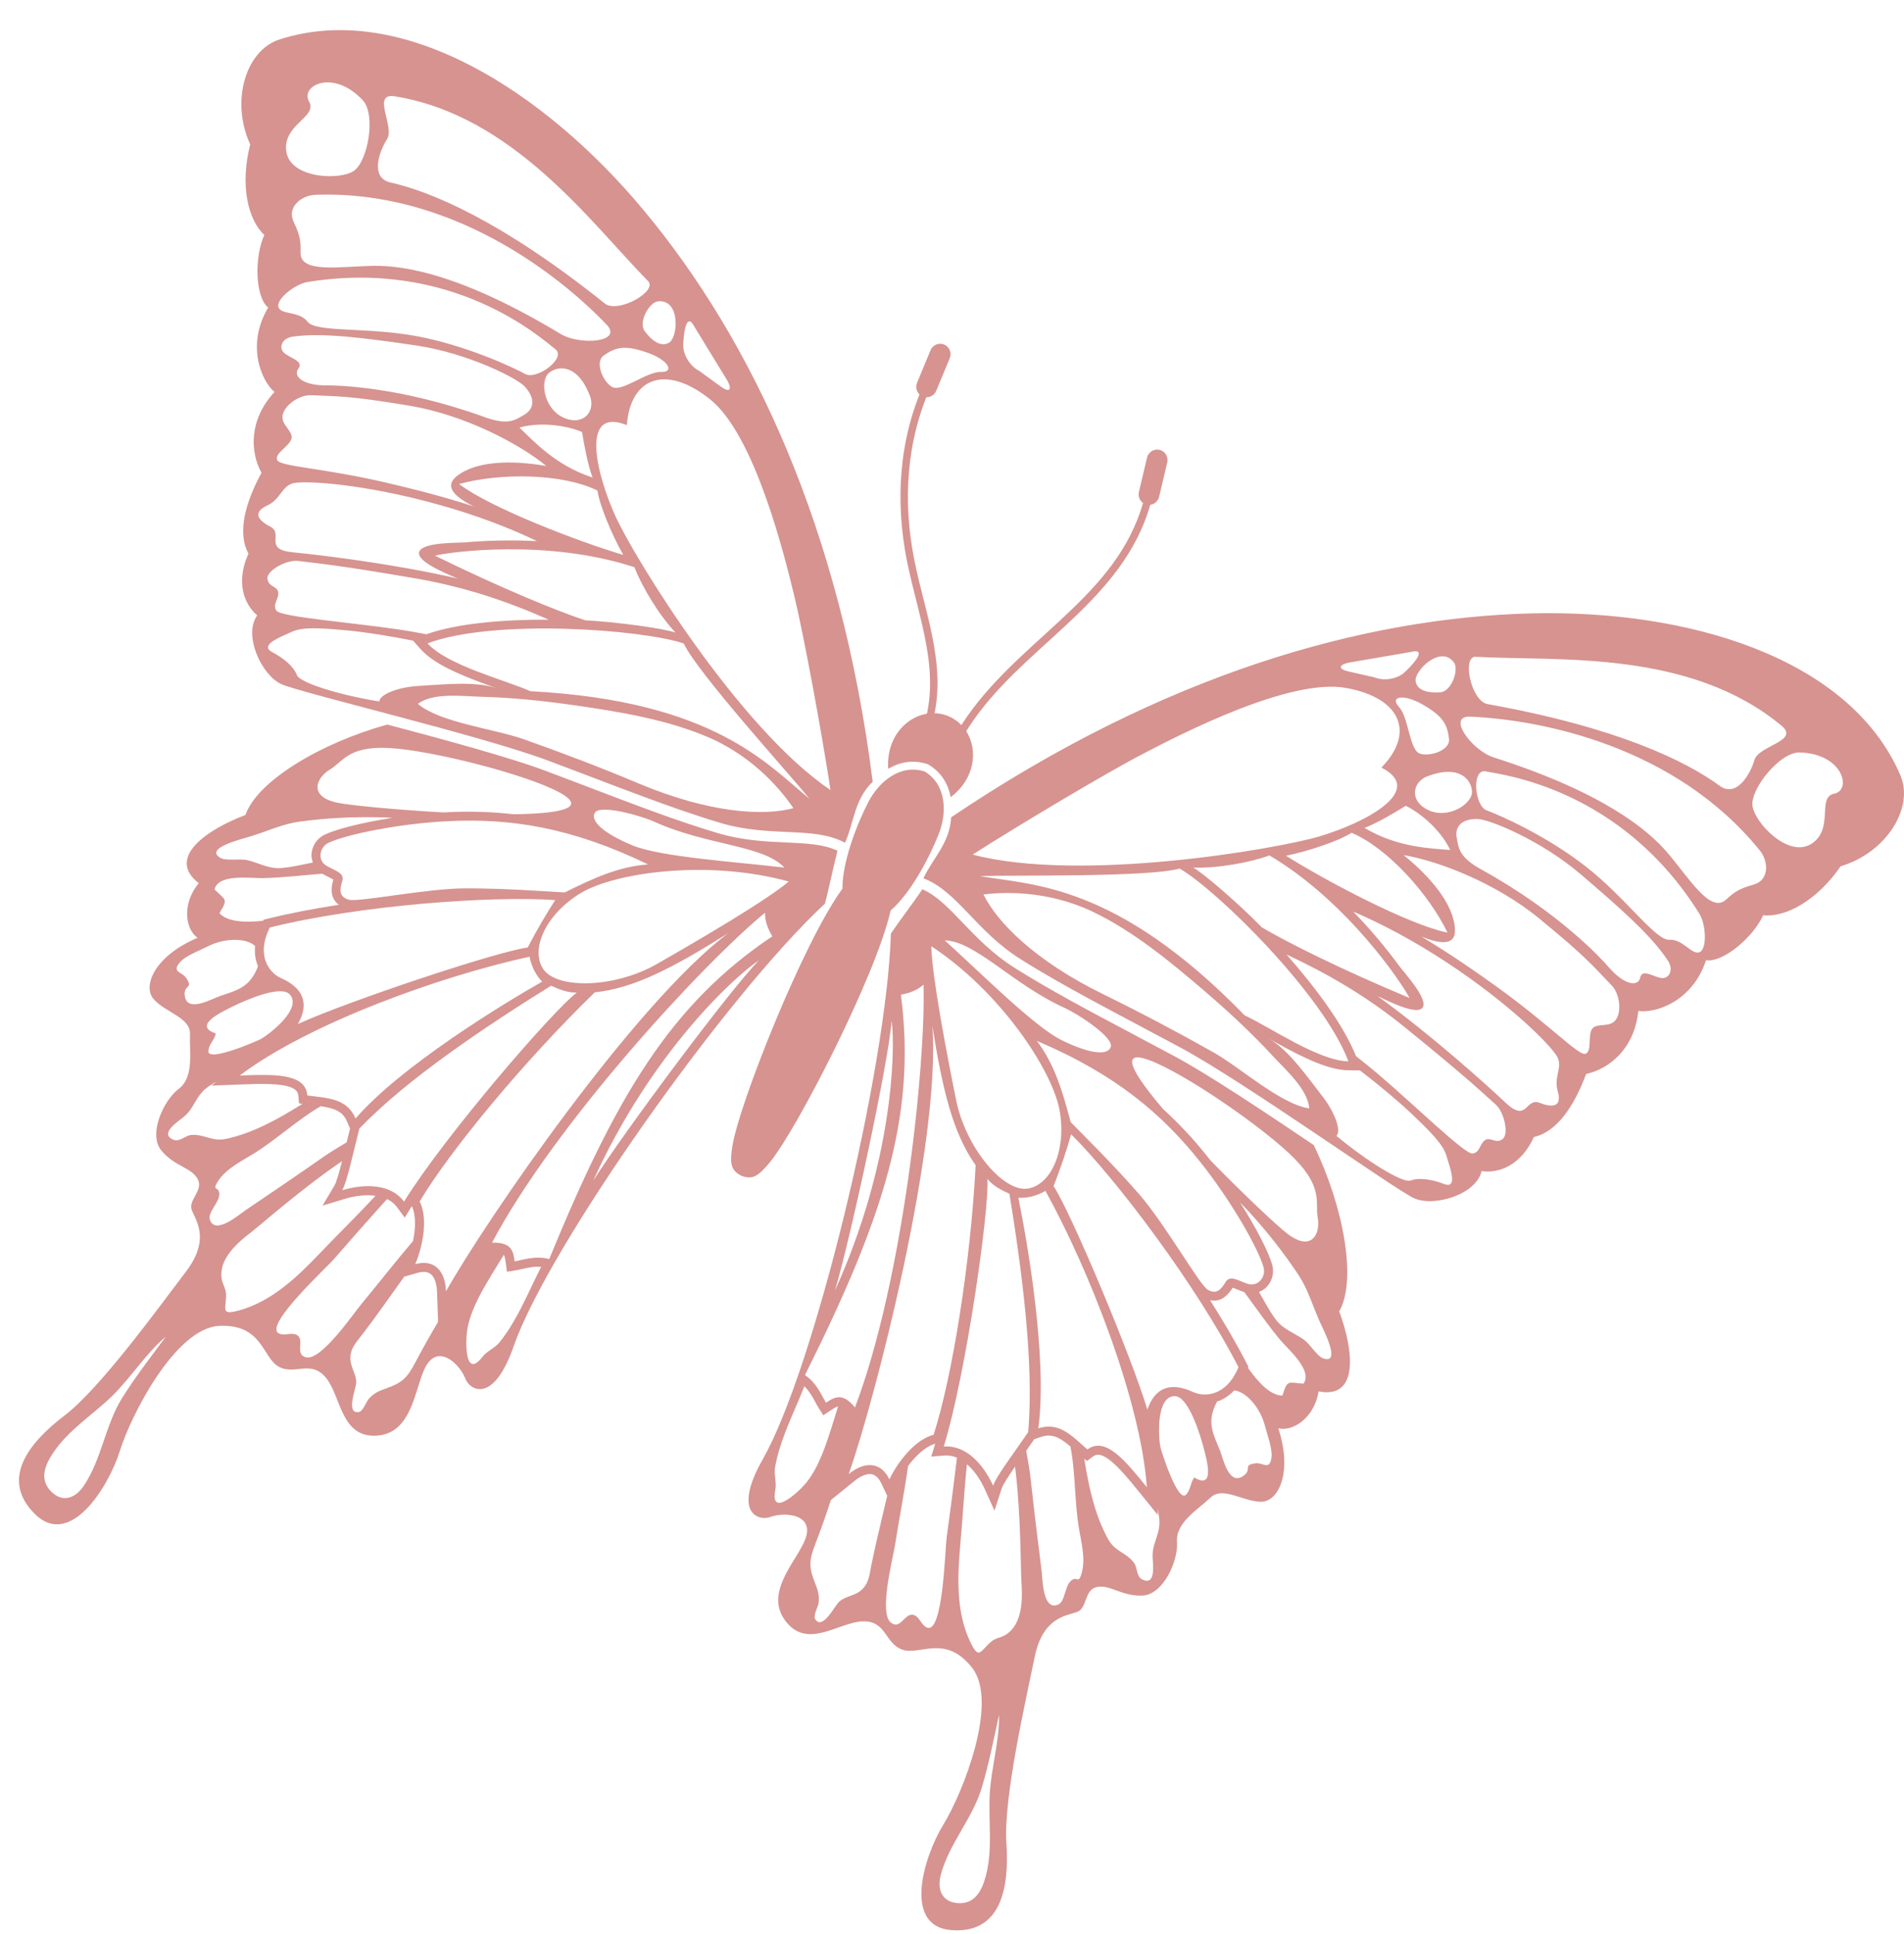 <?xml version="1.0" encoding="UTF-8" standalone="no"?><svg xmlns="http://www.w3.org/2000/svg" xmlns:xlink="http://www.w3.org/1999/xlink" fill="#d69390" height="712.4" preserveAspectRatio="xMidYMid meet" version="1" viewBox="-7.0 -11.1 701.5 712.4" width="701.5" zoomAndPan="magnify"><defs><clipPath id="a"><path d="M 333 214 L 694.5 214 L 694.5 432 L 333 432 Z M 333 214"/></clipPath></defs><g><g id="change1_2"><path d="M 219.867 179.301 C 212.789 163.898 206.488 138.512 223.953 145.508 C 225.227 128.246 238.004 122.801 254.555 135.949 C 271.121 149.086 281.977 193.406 285.586 208.195 C 289.203 222.977 295.941 259.809 298.988 279.961 C 265.25 257.152 226.945 194.723 219.867 179.301 Z M 188.406 243.527 C 179.629 239.547 157.836 234.078 150.516 225.898 C 174.988 216.715 229.617 220.758 244.914 225.945 C 249.805 236.543 284.512 274.805 291.301 283.18 C 276.105 270.984 256.492 247.082 188.406 243.527 Z M 228.16 277.457 C 214.203 271.586 200.074 266.195 185.801 261.164 C 175.062 257.379 155.051 255.098 146.949 248.188 C 152.637 243.914 163.461 245.395 170.422 245.574 C 181.867 245.883 193.379 247.09 204.699 248.711 C 221.086 251.066 238.625 253.91 253.938 260.48 C 271.672 268.082 281.902 281.547 285.312 286.621 C 274.289 289.559 254.473 288.512 228.16 277.457 Z M 132.734 247.305 C 118.445 245.012 103.465 240.477 102.367 237.566 C 101.172 234.363 97.527 231.367 93.242 229.098 C 88.953 226.828 94.816 224.164 98.543 222.535 C 102.277 220.906 103.305 219.391 121.121 221.145 C 128.176 221.84 136.535 223.184 145.18 224.898 L 148.055 228.109 C 150.656 231.035 154.969 233.848 161.18 236.652 C 166.055 238.855 171.395 240.793 176.219 242.5 C 168.16 239.637 155.641 241.125 147.281 241.582 C 140.121 241.965 133.035 244.492 132.734 247.305 Z M 94.84 213.859 C 93.285 211.523 95.754 209.629 95.531 207.207 C 95.312 204.77 91.789 205.172 91.535 202.059 C 91.289 198.938 98.723 195.023 102.816 195.535 C 109.18 196.359 116.812 196.902 146.426 202.035 C 164.059 205.078 179.777 210.352 195.164 217.172 C 178.258 217.09 161.273 218.57 150.117 222.547 C 146.484 221.852 143.117 221.266 140.219 220.832 C 122.777 218.234 96.387 216.188 94.84 213.859 Z M 226.766 197.863 C 229.359 204.762 235.891 215.664 241.887 221.922 C 237.695 220.465 220.703 218.035 208.625 217.41 C 197.887 213.859 177.801 205.625 153.254 193.602 C 158.777 192.16 194.91 187.359 226.766 197.863 Z M 92.586 182.91 C 87.473 180.266 86.422 177.453 91.488 175.094 C 96.535 172.746 96.77 167.855 101.195 166.875 C 105.629 165.902 127.004 167.098 154.492 174.77 C 168.211 178.57 180.836 183.395 190.867 188.25 C 182.016 187.785 173.141 187.941 164.316 188.699 C 161.215 188.941 148.48 188.594 147.426 192.27 C 146.574 195.289 154.609 199.145 161.695 202.023 C 137.574 196.477 109.938 193.219 100.938 192.367 C 89.773 191.285 97.707 185.566 92.586 182.91 Z M 95.105 158.367 C 93.992 155.93 99.965 153.117 100.422 150.289 C 100.871 147.453 96.305 145.375 97.176 141.633 C 98.043 137.887 103.523 134.305 107.59 134.484 C 118.41 134.984 121.746 134.68 143.805 138.344 C 164.344 141.738 184.688 152.609 194.277 160.562 C 182.09 158.441 168.551 158.488 161.258 164.34 C 156.25 168.348 161.207 172.281 167.477 175.426 C 160.738 173.27 151.363 170.441 135.473 166.742 C 111.75 161.219 96.203 160.805 95.105 158.367 Z M 102.949 124.656 C 104.988 121.984 99.996 120.836 97.785 119 C 95.57 117.152 96.68 113.527 100.812 112.91 C 111.648 111.34 127.379 113.387 146.273 116.156 C 165.164 118.934 183.453 128.133 186.344 131.301 C 191.496 136.957 188.266 140.449 186.383 141.539 C 182.98 143.504 180.594 145.816 171.578 142.562 C 140.512 131.309 117.238 130.859 113.645 130.883 C 104.156 130.961 100.91 127.324 102.949 124.656 Z M 95.57 101.973 C 94.723 98.961 101.941 93.488 106.219 92.801 C 160.117 84.008 192.73 113.793 197.605 117.527 C 201.855 120.777 190.727 129.027 186.5 126.676 C 182.281 124.328 164.965 116.203 146.719 112.77 C 128.469 109.336 109.371 111.438 106.344 107.438 C 103.332 103.41 96.402 104.992 95.57 101.973 Z M 101.219 70.707 C 98.582 65.234 103.973 60.852 109.195 60.668 C 158.883 58.789 198.699 89.836 216.516 108.52 C 222.648 114.941 206.762 116.254 199.582 111.938 C 163.359 90.094 142.281 86.711 130.938 86.836 C 118.828 86.961 103.672 89.77 103.746 82.109 C 103.766 78.219 103.863 76.195 101.219 70.707 Z M 98.48 44.691 C 97.07 34.66 110.211 32.062 106.852 26.258 C 103.508 20.477 115.793 14.09 126.695 25.875 C 131.562 31.141 128.574 48.094 123.484 51.77 C 118.402 55.438 99.922 54.754 98.48 44.691 Z M 138.48 24.387 C 182.051 31.406 210.57 70.773 231.59 92.273 C 235.891 95.934 220.711 104.609 215.809 100.684 C 177.691 70.172 151.641 59.422 136.879 56.133 C 129.289 54.445 132.625 44.797 135.598 40.164 C 138.551 35.523 129.707 22.965 138.48 24.387 Z M 235.488 99.887 C 243.734 99.211 242.809 112.918 239.656 115.023 C 236.512 117.102 232.969 114.191 230.508 110.863 C 228.047 107.547 232.262 100.152 235.488 99.887 Z M 215.387 119.891 C 219.945 116.66 223.32 115.988 231.348 118.75 C 239.367 121.504 241.695 126.094 236.48 125.918 C 231.258 125.77 222.008 133.488 218.523 131.457 C 215.02 129.43 212.117 122.211 215.387 119.891 Z M 195.301 126.227 C 198.793 123.391 205.973 123.117 210.379 134.812 C 212.469 140.406 207.926 146.055 200.598 142.738 C 193.285 139.418 191.812 129.047 195.301 126.227 Z M 213.113 169.602 C 213.855 174.777 218.215 185.59 222.648 193.316 C 205.922 188.391 173.258 175.773 162.152 167.199 C 177.273 163.031 200.121 163.238 213.113 169.602 Z M 184.379 146.398 C 193.461 143.91 203.441 146.23 207.449 148.051 C 208.141 152.352 209.523 160.031 211.32 164.812 C 197.859 160.461 189.594 151.43 184.379 146.398 Z M 248.031 107.922 L 261.086 129.281 C 262.789 132.605 261.707 133.547 258.672 131.383 L 250.652 125.551 C 247.301 123.914 244.641 119.605 244.73 115.988 C 244.824 112.344 245.59 105.109 248.031 107.922 Z M 314.531 276.875 C 302.738 183.445 269.984 114.117 230.074 66.25 C 193.719 22.641 141.188 -11.137 95.953 3.441 C 83.488 7.469 77.879 26.215 85.184 42.109 C 81.398 56.859 84.25 69.766 90.383 75.449 C 86.738 83.48 86.898 98.062 91.797 102.223 C 83.621 115.945 89.242 129.148 94.133 133.305 C 84.66 143.52 85.109 155.34 89.34 163.066 C 83.434 173.938 80.316 185.098 84.543 192.832 C 79.809 203.262 82.871 211.43 87.77 215.582 C 82.52 222.887 89.383 237.613 96.621 240.902 C 103.84 244.18 170.312 259.816 195.117 269.156 C 219.926 278.465 239.641 286.426 258.305 292.012 C 277.059 297.602 292.656 293.078 304.336 299.348 C 307.621 292.129 307.688 283.438 314.531 276.875" fill="inherit"/></g><g id="change1_3"><path d="M 182.613 453.566 C 182.117 449.805 181.457 446.422 174.266 446.68 C 197.867 402.344 252.367 343.598 274.871 325.125 C 274.797 328.184 275.805 330.848 277.543 333.836 C 240.18 358.805 219.895 392.84 195.359 452.719 C 190.266 451.285 185.477 453.105 182.613 453.566 Z M 190.133 460.129 C 186.281 468.105 182.664 476.371 177.094 483.316 C 175.27 485.578 172.551 486.438 170.688 488.812 C 164.344 496.934 164.426 483.625 165.148 478.77 C 165.195 478.508 165.23 478.25 165.289 478.004 C 166.895 469.285 173.574 459.504 178.633 451.129 C 178.906 451.629 179.121 452.434 179.328 454.008 L 179.785 457.383 L 183.141 456.836 C 183.82 456.727 184.602 456.551 185.449 456.359 C 187.488 455.895 189.91 455.363 192.387 455.578 C 191.457 457.492 190.625 459.105 190.133 460.129 Z M 157.32 464.594 C 157.016 456.5 152.566 452.719 145.969 454.598 C 147.797 450.562 151.316 438.934 147.613 431.508 C 158.785 412.762 186.117 379.715 212.141 354.453 C 226.48 353.016 240.945 345.453 261.316 332.645 C 226.516 358.77 171.301 439.617 157.32 464.594 Z M 146.199 490.473 C 142.914 496.742 141.203 498.281 134.781 500.535 C 132.234 501.434 130.797 502.191 128.984 504.07 C 127.918 505.184 126.812 508.859 125.133 509.086 C 120.281 509.727 124.176 500.504 124.234 498.246 C 124.309 495.184 122.203 492.648 122.098 489.645 C 121.945 485.645 124.184 483.484 126.406 480.59 C 131.66 473.762 136.695 466.434 141.809 459.371 C 141.859 459.32 141.902 459.246 141.969 459.188 L 146.875 457.781 C 148.016 457.441 149.629 457.199 150.949 457.801 C 153.422 458.91 153.926 462.613 154.012 464.711 L 154.41 475.832 C 151.566 480.656 148.797 485.504 146.199 490.473 Z M 105.867 488.926 C 101.594 488.016 105.027 483.109 102.867 481.039 C 101.027 479.266 97.816 481.277 95.645 480.059 C 90.281 477.02 113.195 456.012 115.891 452.891 C 121.945 445.906 128.062 438.992 134.215 432.133 C 134.672 431.621 135.156 431.105 135.613 430.598 C 137.059 431.305 138.289 432.273 139.215 433.52 L 142.125 437.453 L 144.688 433.293 C 144.711 433.27 144.719 433.234 144.73 433.211 C 146.398 436.77 146.066 441.797 145.16 446.105 C 138.715 453.613 132.625 461.508 126.312 469.078 C 123.336 472.609 111.484 490.105 105.867 488.926 Z M 81 471.656 C 73.965 473.578 76.414 470.988 76.281 465.566 C 76.234 463.703 74.992 461.949 74.688 460.094 C 73.438 452.773 80.465 446.68 85.617 442.754 C 88.918 440.242 104.223 426.676 119.02 416.645 C 117.996 420.711 116.973 424.379 116.199 425.676 L 111.832 433.02 L 120.016 430.543 C 124.145 429.297 128.043 428.945 131.352 429.41 C 124.773 436.516 117.73 443.352 111.102 450.312 C 102.699 459.145 93.102 468.387 81 471.656 Z M 70.309 438.145 C 69.453 435.348 74.078 431.73 73.785 428.504 C 73.547 425.859 70.969 427.688 73.281 424.086 C 76.414 419.18 82.562 416.359 87.312 413.344 C 93.801 409.215 100.387 403.477 107.418 398.734 C 108.645 397.93 109.902 397.156 111.16 396.414 C 113.223 396.707 115.145 397.09 116.746 397.82 C 118.762 398.734 120.059 400.082 120.934 402.203 L 121.973 404.684 C 121.531 406.355 121.141 408.035 120.723 409.707 C 117.871 411.453 114.918 413.141 112.031 415.164 C 102.508 421.836 93.203 428.145 83.645 434.594 C 81.305 436.164 72.164 444.141 70.309 438.145 Z M 23.832 536.281 C 20.758 540.84 16.078 542.605 11.84 538.336 C 7.348 533.812 9.602 528.48 12.738 523.863 C 18.344 515.605 27.137 510.098 34.188 503.285 C 41.273 496.398 46.555 487.652 54.094 481.277 C 48.512 488.891 43.078 495.793 38.008 503.871 C 31.742 513.875 30.492 526.492 23.832 536.281 Z M 76.227 408.449 C 71.137 409.547 68.242 406.629 63.531 406.984 C 61.312 407.152 59.156 409.672 56.93 408.773 C 51.629 406.629 58.266 402.27 60.605 400.406 C 64.09 397.613 64.746 394.086 67.641 391 C 68.973 389.555 70.887 388.348 72.914 387.289 L 70.918 388.812 L 81.449 388.406 C 88.91 388.133 96.637 387.848 100.57 389.629 C 102.391 390.449 102.824 391.449 102.941 392.695 L 103.156 395.344 L 104.445 395.531 C 104.238 395.656 104.008 395.801 103.812 395.914 C 95.289 401.246 86.141 406.328 76.227 408.449 Z M 78.703 359.691 C 82.488 357.805 96.172 351.566 99.68 355.137 C 99.715 355.176 99.746 355.219 99.789 355.242 C 104.34 360.352 92.91 369.441 89.184 371.605 C 88.004 372.277 69.43 380.395 69.77 376.062 C 69.961 373.527 71.898 372.219 72.523 369.598 C 63.773 366.754 74.688 361.672 78.703 359.691 Z M 61.078 355.801 C 60.465 351.367 64.59 353.348 61.434 348.965 C 59.941 346.859 55.914 347.035 59.566 343.09 C 61.594 340.895 67.141 338.766 69.988 337.328 C 75.453 334.598 83.453 334.156 86.98 337.379 C 86.738 340.164 87.156 342.434 87.754 344.098 C 87.844 344.34 87.984 344.531 88.059 344.773 C 87.762 345.652 87.387 346.574 86.805 347.59 C 83.82 352.941 79.703 353.902 73.98 355.852 C 71.059 356.84 61.961 362.137 61.078 355.801 Z M 72.039 316.551 C 73.398 310.703 85.164 312.457 89.625 312.383 C 96.547 312.25 103.332 311.461 110.129 310.887 C 110.66 310.836 111.219 310.801 111.766 310.77 C 112.555 311.211 113.34 311.637 114.055 311.984 C 114.637 312.266 115.375 312.633 115.824 312.898 C 115.219 314.91 114.094 319.504 117.863 322.199 C 108.531 323.645 99.555 325.355 91.594 327.344 L 90.105 327.711 L 89.914 328.094 C 83.742 328.75 76.875 328.684 73.84 325.289 C 77.215 319.801 76.059 320.582 72.039 316.551 Z M 74.121 304.883 C 68.191 301.262 82.332 297.926 85.422 296.977 C 91.406 295.121 97.109 292.422 103.367 291.57 C 113.039 290.266 122.902 289.742 132.691 289.977 C 134.375 290.016 136.02 290.074 137.633 290.176 C 126.48 291.887 117.09 294.273 112.656 296.355 C 109.828 297.66 107.906 300.531 107.773 303.648 C 107.715 304.703 107.941 305.703 108.273 306.645 C 104.355 307.383 100.465 308.391 96.461 308.68 C 91.938 309.008 88.246 306.699 83.984 305.73 C 81.449 305.137 76.234 306.152 74.121 304.883 Z M 114.66 272.301 C 119.691 269.312 121.59 262.809 139.695 264.715 C 157.77 266.594 192.195 275.785 201.262 282.121 C 208.184 286.953 197.805 288.66 182.199 288.852 C 174.504 287.988 166.703 287.695 158.551 288.07 C 157.855 288.094 157.164 288.152 156.48 288.18 C 138.832 287.23 121.93 285.551 117.48 284.645 C 106.277 282.34 109.629 275.285 114.66 272.301 Z M 231.781 307.344 C 220.824 308.098 211.285 312.598 201.062 317.656 C 193.305 317.23 179.238 316.141 164.676 316.148 C 150.109 316.148 124.781 321.43 121.324 320.301 C 117.855 319.176 118.129 316.641 119.078 313.547 C 120.043 310.461 116.789 309.855 113.297 307.832 C 109.812 305.812 110.699 300.922 114.047 299.359 C 120.508 296.348 139.773 292.246 158.703 291.371 C 180.793 290.375 203.199 293.484 231.781 307.344 Z M 234.059 291.605 C 253.457 300.398 274.301 300.156 281.977 308.5 C 264.824 306.453 236.527 304.641 226.105 300.355 C 215.703 296.055 210.312 291.422 212.168 288.285 C 214.031 285.16 228.934 289.277 234.059 291.605 Z M 193.121 345.828 C 188.164 338.273 194.512 325.266 207.168 317.773 C 219.836 310.293 253.812 305.422 283.613 313.637 C 275.066 320.801 250.438 335.215 234.949 344.055 C 219.461 352.922 198.078 353.371 193.121 345.828 Z M 188.105 341.336 C 188.77 344.73 190.316 348.09 192.762 350.512 C 178.496 358.613 140.711 381.594 123.992 400.938 C 120.832 393.32 113.281 393.43 106.227 392.438 C 105.57 384.188 93.898 384.637 81.324 385.102 C 106.844 365.805 155.816 348.316 188.105 341.336 Z M 96.328 349.105 C 92.676 347.449 87.047 341.371 92.395 330.574 C 125.715 322.289 174.488 318.836 197.562 320.477 C 194.656 324.926 190.949 331.152 187.422 337.941 C 176.699 339.258 121.648 357.523 102.734 366.133 C 108.988 355.293 99.98 350.77 96.328 349.105 Z M 125.406 404.656 C 143.031 386.191 172.676 366.547 196.059 352.008 C 198.609 353.172 201.91 354.668 205.508 354.535 C 196.754 361.156 156.781 407.43 141.867 431.551 C 136.938 424.895 127.234 424.895 119.062 427.371 C 120.922 424.238 123.043 413.738 125.406 404.656 Z M 211.535 423.895 C 232.777 377.059 263.188 348.938 272.652 342.641 C 262.09 353.297 222.555 406.391 211.535 423.895 Z M 296.941 321.758 C 298.363 316.473 299.816 309.062 301.574 302.285 C 301.488 302.262 301.414 302.227 301.316 302.176 C 296.199 299.855 289.945 299.574 282.719 299.258 C 275.156 298.918 266.598 298.531 257.199 295.723 C 242.66 291.391 227.488 285.59 209.953 278.906 C 204.789 276.941 199.391 274.902 193.762 272.766 C 180.977 267.977 157.016 261.461 135.723 255.816 C 111.152 262.543 87.645 276.723 83.445 289.117 C 69.422 294.391 54.043 304.828 66.227 314.23 C 59.832 321.965 61.359 331.379 65.812 334.363 C 50.273 340.871 45.176 352.105 49.699 357.062 C 54.234 362.027 63.277 363.793 63 369.914 C 62.719 376.047 64.613 385.652 58.906 389.961 C 53.219 394.246 47.562 406.695 52.379 412.625 C 57.184 418.566 63.324 418.855 65.762 423.105 C 68.223 427.34 62.234 430.875 63.656 434.641 C 65.07 438.418 70.695 445.34 61.453 457.418 C 52.219 469.492 30.172 500.145 16.797 510.332 C 3.414 520.527 -7.043 533.922 5.926 546.695 C 18.891 559.457 33.066 536.5 37.172 523.352 C 41.266 510.176 57.645 478.219 73.672 477.336 C 89.699 476.504 89.668 488.996 95.645 492.324 C 101.645 495.68 107.531 489.578 113.156 496.52 C 118.762 503.438 118.578 518.992 132.293 517.719 C 146.02 516.438 145.82 497.582 150.668 491.02 C 155.523 484.473 162.695 492.094 164.383 496.625 C 166.078 501.156 174.797 506.281 182.289 484.738 C 194.824 448.707 259.949 356.223 296.941 321.758" fill="inherit"/></g><g clip-path="url(#a)" id="change1_1"><path d="M 351.355 303.715 C 368.512 292.746 400.688 273.555 414.199 266.555 C 427.684 259.539 468.191 238.516 488.984 242.332 C 509.789 246.133 514.105 259.348 501.953 271.652 C 518.723 280.211 495.453 292.172 479.203 296.988 C 462.934 301.812 390.746 314.098 351.355 303.715 Z M 353.996 311.625 C 364.762 311.219 416.414 312.141 427.609 308.848 C 441.582 316.957 480.609 355.402 489.809 379.871 C 478.828 379.746 460.383 366.945 451.605 362.969 C 404.07 314.055 373.188 315.035 353.996 311.625 Z M 355.34 318.402 C 361.418 317.633 378.277 316.461 395.668 324.793 C 410.699 331.996 424.398 343.332 436.961 354.113 C 445.641 361.562 454.117 369.434 461.887 377.844 C 466.602 382.957 474.855 390.137 475.379 397.223 C 464.832 395.676 449.949 382.125 440.027 376.527 C 426.844 369.109 413.477 362.023 399.879 355.367 C 374.227 342.863 360.402 328.629 355.34 318.402 Z M 480.125 392.629 C 474.969 386.035 467.859 375.629 460.383 371.445 C 464.855 373.949 469.82 376.719 474.695 378.93 C 480.902 381.754 485.84 383.141 489.766 383.176 L 494.074 383.23 C 501.055 388.605 507.566 394.012 512.738 398.859 C 525.789 411.094 525.324 412.875 526.555 416.758 C 527.797 420.652 529.641 426.809 525.109 425.078 C 520.566 423.355 515.926 422.582 512.723 423.777 C 509.797 424.867 496.527 416.594 485.398 407.344 C 487.328 405.258 484.551 398.27 480.125 392.629 Z M 500.387 384.27 C 498.156 382.375 495.508 380.238 492.586 377.949 C 488.234 366.938 478.156 353.188 466.977 340.504 C 482.23 347.609 496.562 355.957 510.453 367.219 C 533.801 386.125 539.246 391.516 544.055 395.766 C 547.148 398.496 549.09 406.703 546.566 408.551 C 544.062 410.414 542.059 407.512 540.078 408.934 C 538.102 410.363 538.316 413.484 535.512 413.84 C 532.742 414.195 513.836 395.691 500.387 384.27 Z M 512.309 356.539 C 487.098 345.977 467.668 336.277 457.926 330.539 C 449.5 321.871 436.492 310.676 432.633 308.488 C 441.285 308.871 453.793 306.609 460.695 304.016 C 489.566 321.074 509.777 351.441 512.309 356.539 Z M 547.691 395.102 C 541.117 388.887 520.457 370.223 500.414 355.75 C 507.242 359.16 515.441 362.68 517.148 360.043 C 519.227 356.832 510.562 347.48 508.707 344.973 C 503.457 337.832 497.734 331.047 491.562 324.711 C 501.82 329.059 513.77 335.391 525.684 343.207 C 549.535 358.852 564.508 374.141 566.703 378.125 C 568.891 382.094 565.355 385.484 566.914 390.852 C 568.469 396.199 565.664 397.262 560.301 395.176 C 554.934 393.062 555.852 402.793 547.691 395.102 Z M 544.23 352.234 C 530.973 342.711 522.688 337.52 516.613 333.867 C 523.113 336.52 529.332 337.66 529.059 331.254 C 528.652 321.906 519.777 311.684 510.152 303.914 C 522.473 305.895 544.039 314.055 560.109 327.262 C 577.41 341.469 579.363 344.164 586.867 351.98 C 589.676 354.918 590.586 361.414 588.348 364.523 C 586.102 367.652 581.527 365.574 579.688 367.785 C 577.855 369.988 579.68 376.344 577.117 377.102 C 574.566 377.867 564.012 366.445 544.23 352.234 Z M 585.586 345.055 C 583.238 342.324 567.586 325.109 538.664 309.141 C 530.289 304.496 530.441 301.18 529.664 297.328 C 529.266 295.199 529.738 290.449 537.41 290.605 C 541.691 290.691 560.656 298.402 575.188 310.801 C 589.711 323.195 601.621 333.676 607.57 342.875 C 609.82 346.395 607.801 349.621 604.98 349.164 C 602.137 348.703 597.988 345.711 597.328 348.988 C 596.664 352.301 591.781 352.234 585.586 345.055 Z M 608.051 335.098 C 603.043 335.453 592.062 319.711 577.461 308.258 C 562.844 296.762 545.32 289.074 540.785 287.445 C 536.23 285.824 535.113 272.008 540.363 273.059 C 546.375 274.281 590.27 279.203 619.156 325.566 C 621.449 329.242 622.074 338.273 619.254 339.633 C 616.445 340.977 613.059 334.73 608.051 335.098 Z M 628.828 320.391 C 623.09 325.488 615.23 312.223 607.352 303.035 C 599.984 294.414 583.547 280.766 543.273 267.898 C 535.281 265.348 525.824 252.512 534.691 252.902 C 560.469 254.008 610.055 263.531 641.371 302.176 C 644.656 306.211 644.93 313.164 639.059 314.785 C 633.203 316.398 631.738 317.805 628.828 320.391 Z M 638.652 285.551 C 638.07 279.297 648.863 265.887 656.035 266.086 C 672.07 266.527 675.367 279.977 668.801 281.273 C 662.23 282.57 668.926 294.168 660.441 299.707 C 651.934 305.254 639.234 291.797 638.652 285.551 Z M 639.426 268.809 C 637.879 274.09 632.812 282.945 626.543 278.348 C 614.371 269.398 589.102 256.879 541.055 248.27 C 534.883 247.172 531.387 230.031 536.992 230.863 C 567.004 232.523 615.422 228.066 649.398 256.238 C 656.227 261.902 640.973 263.523 639.426 268.809 Z M 523.711 243.93 C 519.578 244.246 515.07 243.512 514.551 239.762 C 514.062 236.004 523.77 226.285 528.691 232.941 C 530.605 235.547 527.828 243.586 523.711 243.93 Z M 516.109 266.504 C 512.281 265.207 512.008 253.168 508.441 249.336 C 504.895 245.527 509.871 244.262 517.223 248.469 C 524.574 252.688 526.297 255.684 526.871 261.23 C 527.277 265.23 519.926 267.789 516.109 266.504 Z M 519.41 287.406 C 512.09 284.086 513.348 276.949 518.938 274.844 C 530.641 270.438 535.164 276.027 535.34 280.527 C 535.496 285.004 526.723 290.723 519.41 287.406 Z M 526.324 332.461 C 512.539 329.75 481.539 313.473 466.809 304.133 C 475.57 302.367 486.574 298.531 490.957 295.68 C 504.297 301.27 519.492 318.34 526.324 332.461 Z M 495.73 293.875 C 500.52 292.078 507.211 288.055 510.902 285.75 C 514.918 287.57 523.238 293.566 527.336 302.027 C 520.109 301.402 507.883 301.137 495.73 293.875 Z M 510.484 236.574 C 507.832 239.055 502.836 239.871 499.383 238.422 L 489.727 236.227 C 486.09 235.379 486.09 233.93 489.707 233.039 L 514.379 228.789 C 518.121 228.789 513.164 234.113 510.484 236.574 Z M 333.23 312.465 C 345.648 317.121 352.504 331.848 369.07 342.27 C 385.555 352.648 404.543 362.246 427.891 374.781 C 451.246 387.305 506.793 427.031 514.004 430.309 C 521.223 433.586 536.844 429.062 538.883 420.297 C 545.227 421.25 553.395 418.18 558.137 407.75 C 566.738 405.84 573.074 396.141 577.383 384.531 C 585.992 382.633 595.184 375.18 596.613 361.32 C 602.969 362.262 616.602 357.812 621.559 342.625 C 627.914 343.574 638.984 334.082 642.617 326.062 C 650.938 326.93 662.539 320.566 671.148 308.016 C 687.926 303.051 698.348 286.48 693.156 274.453 C 674.344 230.812 614.332 213.512 557.57 214.852 C 495.258 216.348 421.527 237.332 343.426 289.984 C 343.004 299.473 336.508 305.238 333.23 312.465" fill="inherit"/></g><g id="change1_4"><path d="M 289.57 495.469 C 318.492 437.57 330.742 399.891 324.922 355.344 C 328.312 354.668 330.984 353.68 333.246 351.617 C 334.152 380.711 325.836 460.41 308.004 507.379 C 303.484 501.781 300.484 503.527 297.324 505.617 C 295.785 503.164 293.996 498.363 289.57 495.469 Z M 289.363 499.578 C 291.16 501.309 292.348 503.484 293.355 505.316 C 293.762 506.09 294.145 506.797 294.52 507.371 L 296.324 510.266 L 299.16 508.387 C 300.477 507.496 301.215 507.121 301.781 507.008 C 298.805 516.348 295.844 527.801 290.336 534.754 C 290.188 534.961 290.027 535.152 289.852 535.352 C 286.676 539.113 276.695 547.93 278.656 537.797 C 279.207 534.828 278.059 532.215 278.574 529.371 C 280.129 520.605 283.973 512.43 287.434 504.277 C 287.883 503.23 288.547 501.539 289.363 499.578 Z M 336.508 366.781 C 340.285 390.535 344.117 406.395 352.461 418.133 C 350.598 454.348 343.719 496.676 336.965 517.438 C 328.953 519.547 322.508 529.836 320.68 533.871 C 317.758 527.684 311.961 526.828 305.684 531.918 C 315.281 504.949 339.75 410.156 336.508 366.781 Z M 299.129 541.496 L 307.777 534.488 C 309.41 533.164 312.512 531.109 314.988 532.238 C 316.305 532.832 317.176 534.219 317.684 535.293 L 319.871 539.902 C 319.855 539.992 319.828 540.074 319.812 540.152 C 317.867 548.645 315.68 557.262 313.984 565.719 C 313.285 569.305 313.125 572.406 310.016 574.926 C 307.68 576.824 304.391 576.898 302.137 578.984 C 300.484 580.5 296.109 589.508 293.383 585.441 C 292.449 584.035 294.488 580.766 294.621 579.242 C 294.852 576.633 294.469 575.059 293.473 572.547 C 290.934 566.227 290.961 563.922 293.523 557.316 C 295.551 552.105 297.383 546.82 299.129 541.496 Z M 322.734 558.211 C 324.262 548.469 326.184 538.688 327.59 528.895 C 330.242 525.371 333.797 521.828 337.578 520.723 C 337.57 520.754 337.562 520.789 337.547 520.805 L 336.109 525.48 L 340.992 525.078 C 342.527 524.953 344.059 525.246 345.555 525.859 C 345.473 526.559 345.414 527.242 345.324 527.941 C 344.227 537.074 343.035 546.23 341.766 555.398 C 341.207 559.488 340.465 590.555 334.652 588.512 C 332.316 587.676 331.699 583.953 329.16 583.727 C 326.176 583.469 324.738 589.293 321.262 586.672 C 316.66 583.203 322.02 562.773 322.734 558.211 Z M 346.855 557.301 C 347.727 547.727 348.234 537.922 349.258 528.289 C 351.777 530.477 354.098 533.648 355.871 537.57 L 359.391 545.359 L 362.051 537.238 C 362.508 535.801 364.594 532.625 366.988 529.18 C 369.18 546.906 369.039 567.363 369.328 571.5 C 369.77 577.961 369.812 587.262 363.488 591.152 C 361.867 592.129 359.738 592.359 358.309 593.559 C 354.141 597.012 353.816 600.57 350.598 594 C 345.117 582.746 345.758 569.438 346.855 557.301 Z M 376.766 567.605 C 375.336 556.172 373.945 545.016 372.703 533.453 C 372.312 529.938 371.656 526.625 371.086 523.316 C 372.074 521.91 373.07 520.496 374.055 519.074 L 376.59 518.219 C 378.762 517.492 380.641 517.578 382.652 518.484 C 384.266 519.227 385.805 520.414 387.395 521.77 C 387.66 523.199 387.895 524.656 388.102 526.121 C 389.164 534.52 389.176 543.262 390.348 550.848 C 391.195 556.422 393.133 562.898 391.504 568.488 C 390.305 572.598 389.988 569.473 387.844 571.016 C 385.23 572.922 385.547 578.793 382.879 579.984 C 377.137 582.547 377.113 570.418 376.766 567.605 Z M 354.672 647.582 C 357.418 638.441 359.047 629.816 361.086 620.59 C 361.25 630.465 358.156 640.203 357.641 650.059 C 357.152 659.863 358.789 670.105 356.262 679.77 C 354.863 685.152 352.328 690.375 345.98 689.969 C 339.977 689.594 338.223 684.91 339.609 679.586 C 342.613 668.117 351.289 658.875 354.672 647.582 Z M 392.602 526.961 C 392.559 526.742 392.5 526.477 392.469 526.234 L 393.465 527.094 L 395.602 525.512 C 396.602 524.773 397.648 524.438 399.473 525.262 C 403.395 527.043 408.27 533.059 412.984 538.852 L 419.617 547.047 L 419.426 544.543 C 419.992 546.766 420.324 549 420.133 550.945 C 419.699 555.164 417.488 557.992 417.668 562.449 C 417.805 565.422 418.902 573.297 413.785 570.719 C 411.656 569.637 412.121 566.359 410.781 564.562 C 407.938 560.785 403.871 560.547 401.324 555.988 C 396.395 547.129 394.188 536.891 392.602 526.961 Z M 432.996 533.18 C 431.441 535.387 431.734 537.703 429.953 539.52 C 426.91 542.621 420.797 523.301 420.531 521.969 C 419.707 517.727 419.016 503.152 425.855 503.211 C 425.902 503.23 425.969 503.219 426.012 503.219 C 431.027 503.512 435.328 517.91 436.398 522.02 C 437.539 526.336 440.902 537.898 432.996 533.18 Z M 442.406 523.031 C 440.094 517.445 438.105 513.719 440.168 507.945 C 440.57 506.84 440.992 505.949 441.449 505.133 C 441.691 505.051 441.934 505.02 442.172 504.934 C 443.82 504.285 445.809 503.105 447.738 501.102 C 452.48 501.617 457.418 507.938 458.961 513.836 C 459.773 516.945 461.805 522.508 461.488 525.488 C 460.922 530.824 458.41 527.684 455.84 527.941 C 450.465 528.457 454.684 530.262 450.934 532.707 C 445.582 536.234 443.578 525.887 442.406 523.031 Z M 465.488 503.012 C 460.93 502.988 456.363 497.848 452.785 492.766 L 452.953 492.375 L 452.246 491.012 C 448.496 483.707 443.887 475.832 438.82 467.855 C 443.348 468.91 446.059 465.043 447.164 463.262 C 447.672 463.43 448.422 463.738 449.012 463.988 C 449.758 464.297 450.594 464.617 451.453 464.91 C 451.781 465.352 452.121 465.785 452.43 466.223 C 456.488 471.723 460.348 477.344 464.805 482.645 C 467.676 486.055 476.758 493.758 473.258 498.621 C 467.574 498.254 467.402 496.875 465.488 503.012 Z M 473.531 482.504 C 469.996 479.941 465.82 478.684 463.09 475.051 C 460.672 471.848 458.875 468.254 456.844 464.816 C 457.77 464.445 458.668 463.969 459.434 463.238 C 461.695 461.086 462.578 457.738 461.711 454.762 C 460.348 450.039 455.957 441.402 449.898 431.891 C 451.039 433.027 452.18 434.242 453.328 435.477 C 459.922 442.676 466.035 450.453 471.426 458.59 C 474.902 463.863 476.641 469.941 479.188 475.656 C 480.5 478.602 487.297 491.449 480.652 489.363 C 478.305 488.613 475.652 484.023 473.531 482.504 Z M 467.344 443.402 C 463.73 440.656 451.34 429.043 439.004 416.387 C 438.57 415.852 438.148 415.297 437.707 414.758 C 432.625 408.367 427.277 402.688 421.547 397.48 C 411.43 385.617 405.891 376.668 414.059 378.699 C 424.816 381.344 454.391 401.207 467.742 413.566 C 481.059 425.941 477.414 431.656 478.488 437.406 C 479.578 443.16 476.449 450.32 467.344 443.402 Z M 435.121 416.82 C 446.93 431.641 456.555 448.84 458.527 455.676 C 459.566 459.23 456.473 463.121 452.645 461.824 C 448.82 460.535 446.215 458.48 444.527 461.234 C 442.84 463.996 441.109 465.859 437.973 464.012 C 434.863 462.148 422.145 439.602 412.555 428.645 C 402.98 417.684 392.883 407.805 387.469 402.246 C 384.539 391.215 381.629 381.078 375.016 372.344 C 404.254 384.73 421.348 399.535 435.121 416.82 Z M 402.258 374.547 C 401.117 378 394.074 376.992 383.984 371.992 C 373.91 366.98 353.906 346.875 341.074 335.312 C 352.41 335.605 365.949 351.449 385.355 360.25 C 390.473 362.59 403.383 371.09 402.258 374.547 Z M 345.266 394.137 C 341.73 376.637 336.367 348.613 336.125 337.469 C 361.934 354.477 380.648 383.266 383.352 397.73 C 386.047 412.195 380.434 425.535 371.5 426.773 C 362.539 427.996 348.801 411.609 345.266 394.137 Z M 415.547 536.766 C 407.633 527.008 400.277 517.918 393.633 522.852 C 388.242 518.191 383.344 512.445 375.539 515.082 C 379.066 489.773 371.492 446.195 368.195 430.125 C 371.625 430.359 375.184 429.316 378.18 427.598 C 394.172 456.484 413.262 504.852 415.547 536.766 Z M 415.73 508.172 C 409.762 488.266 387.254 434.809 381.172 425.867 C 383.957 418.746 386.215 411.828 387.645 406.742 C 404.062 423.023 433.59 462.008 449.301 492.531 C 444.695 503.672 436.418 503.43 432.758 501.766 C 429.105 500.109 419.773 496.324 415.73 508.172 Z M 358.898 536.207 C 355.355 528.422 348.977 521.129 340.715 521.77 C 349.051 494.672 357.551 434.117 356.793 423.188 C 359.039 425.977 362.34 427.473 364.902 428.637 C 369.344 455.793 374.086 491.035 371.812 516.477 C 366.535 524.23 360.02 532.738 358.898 536.207 Z M 321.52 364.809 C 323 376.086 321.875 417.484 300.625 464.32 C 306.52 444.5 320.453 379.789 321.52 364.809 Z M 274.074 526.379 C 262.781 546.207 272.387 549.395 276.918 547.695 C 281.453 545.98 291.898 546.355 290.172 554.332 C 288.422 562.293 274.102 574.562 282.168 585.715 C 290.246 596.895 301.84 586.516 310.738 586.18 C 319.645 585.832 318.957 594.281 325.41 596.586 C 331.852 598.914 341.238 590.664 351.16 603.266 C 361.059 615.906 347.785 649.277 340.582 661.023 C 333.371 672.773 325.418 698.566 343.574 699.922 C 361.734 701.27 364.922 684.578 363.789 667.793 C 362.648 651.023 371.191 614.242 374.203 599.34 C 377.211 584.441 386.129 584.102 389.891 582.688 C 393.664 581.273 392.387 574.438 397.191 573.512 C 402 572.555 406.25 576.973 413.887 576.684 C 421.52 576.398 427.176 563.949 426.652 556.836 C 426.121 549.707 434.605 544.793 439.035 540.559 C 443.473 536.316 450.758 541.965 457.469 542.113 C 464.184 542.246 469.289 531.02 463.949 515.031 C 469.121 516.422 477.223 511.379 478.82 501.457 C 493.918 504.434 491.637 485.988 486.406 471.98 C 492.953 460.66 488.137 433.621 477.023 410.703 C 458.75 398.395 438.082 384.637 426.062 378.184 C 420.746 375.34 415.641 372.645 410.766 370.031 C 394.18 361.238 379.848 353.637 367.008 345.555 C 358.707 340.34 352.777 334.133 347.551 328.676 C 342.555 323.445 338.203 318.91 333.09 316.602 C 333.004 316.551 332.922 316.523 332.84 316.492 C 328.914 322.266 324.289 328.246 321.242 332.793 C 319.664 383.32 292.941 493.23 274.074 526.379" fill="inherit"/></g><g id="change1_5"><path d="M 266.105 422.008 C 270.039 423.512 272.129 422.516 276.535 417.199 C 286.551 405.113 315.797 348.184 321.137 324.301 C 328.93 317.582 335.816 303.906 338.902 296.027 C 341.988 288.172 341.68 277.906 333.672 273.105 C 324.762 270.238 316.859 276.766 312.977 284.27 C 309.082 291.762 303.32 305.961 303.395 316.258 C 288.938 335.988 265.359 395.5 262.855 410.98 C 261.746 417.809 262.391 420.047 266.105 422.008" fill="inherit"/></g><g id="change1_6"><path d="M 334.57 270.336 L 334.879 270.438 L 335.168 270.617 C 339.883 273.441 342.387 277.781 343.254 282.555 C 355.312 273.434 353.234 257.672 342.848 252.91 C 332.438 248.145 319.191 257.02 320.254 272.117 C 324.43 269.637 329.348 268.656 334.57 270.336" fill="inherit"/></g><g id="change1_7"><path d="M 327.191 195.723 C 322.742 173.586 324.164 150.688 333.547 130.004 C 334.078 128.82 334.637 127.648 335.227 126.5 L 337.664 127.758 C 337.098 128.855 336.555 129.996 336.039 131.137 C 326.934 151.203 325.52 173.496 329.867 195.172 C 334.02 216.156 343.426 237.406 335.035 259.621 L 332.48 258.668 C 340.449 237.773 331.523 217.156 327.191 195.723" fill="inherit"/></g><g id="change1_8"><path d="M 344.242 260.988 C 361.637 229.281 396.926 214.109 410.766 183.316 C 413.645 176.988 415.641 170.004 416.438 162.051 L 419.156 162.301 C 418.352 170.566 416.266 177.852 413.27 184.441 C 398.648 216.441 363.266 231.574 346.645 262.297 L 344.242 260.988" fill="inherit"/></g><g id="change1_9"><path d="M 420.059 171.898 C 419.574 173.961 417.504 175.266 415.449 174.777 C 413.387 174.297 412.129 172.199 412.613 170.125 L 415.602 157.508 C 416.082 155.438 418.16 154.133 420.223 154.621 C 422.277 155.105 423.543 157.211 423.051 159.273 L 420.059 171.898" fill="inherit"/></g><g id="change1_10"><path d="M 337.953 132.832 C 337.148 134.801 334.895 135.766 332.938 134.969 C 330.992 134.152 330.07 131.891 330.875 129.91 L 335.84 117.934 C 336.648 115.953 338.91 115.016 340.863 115.812 C 342.805 116.629 343.734 118.891 342.922 120.859 L 337.953 132.832" fill="inherit"/></g></g></svg>